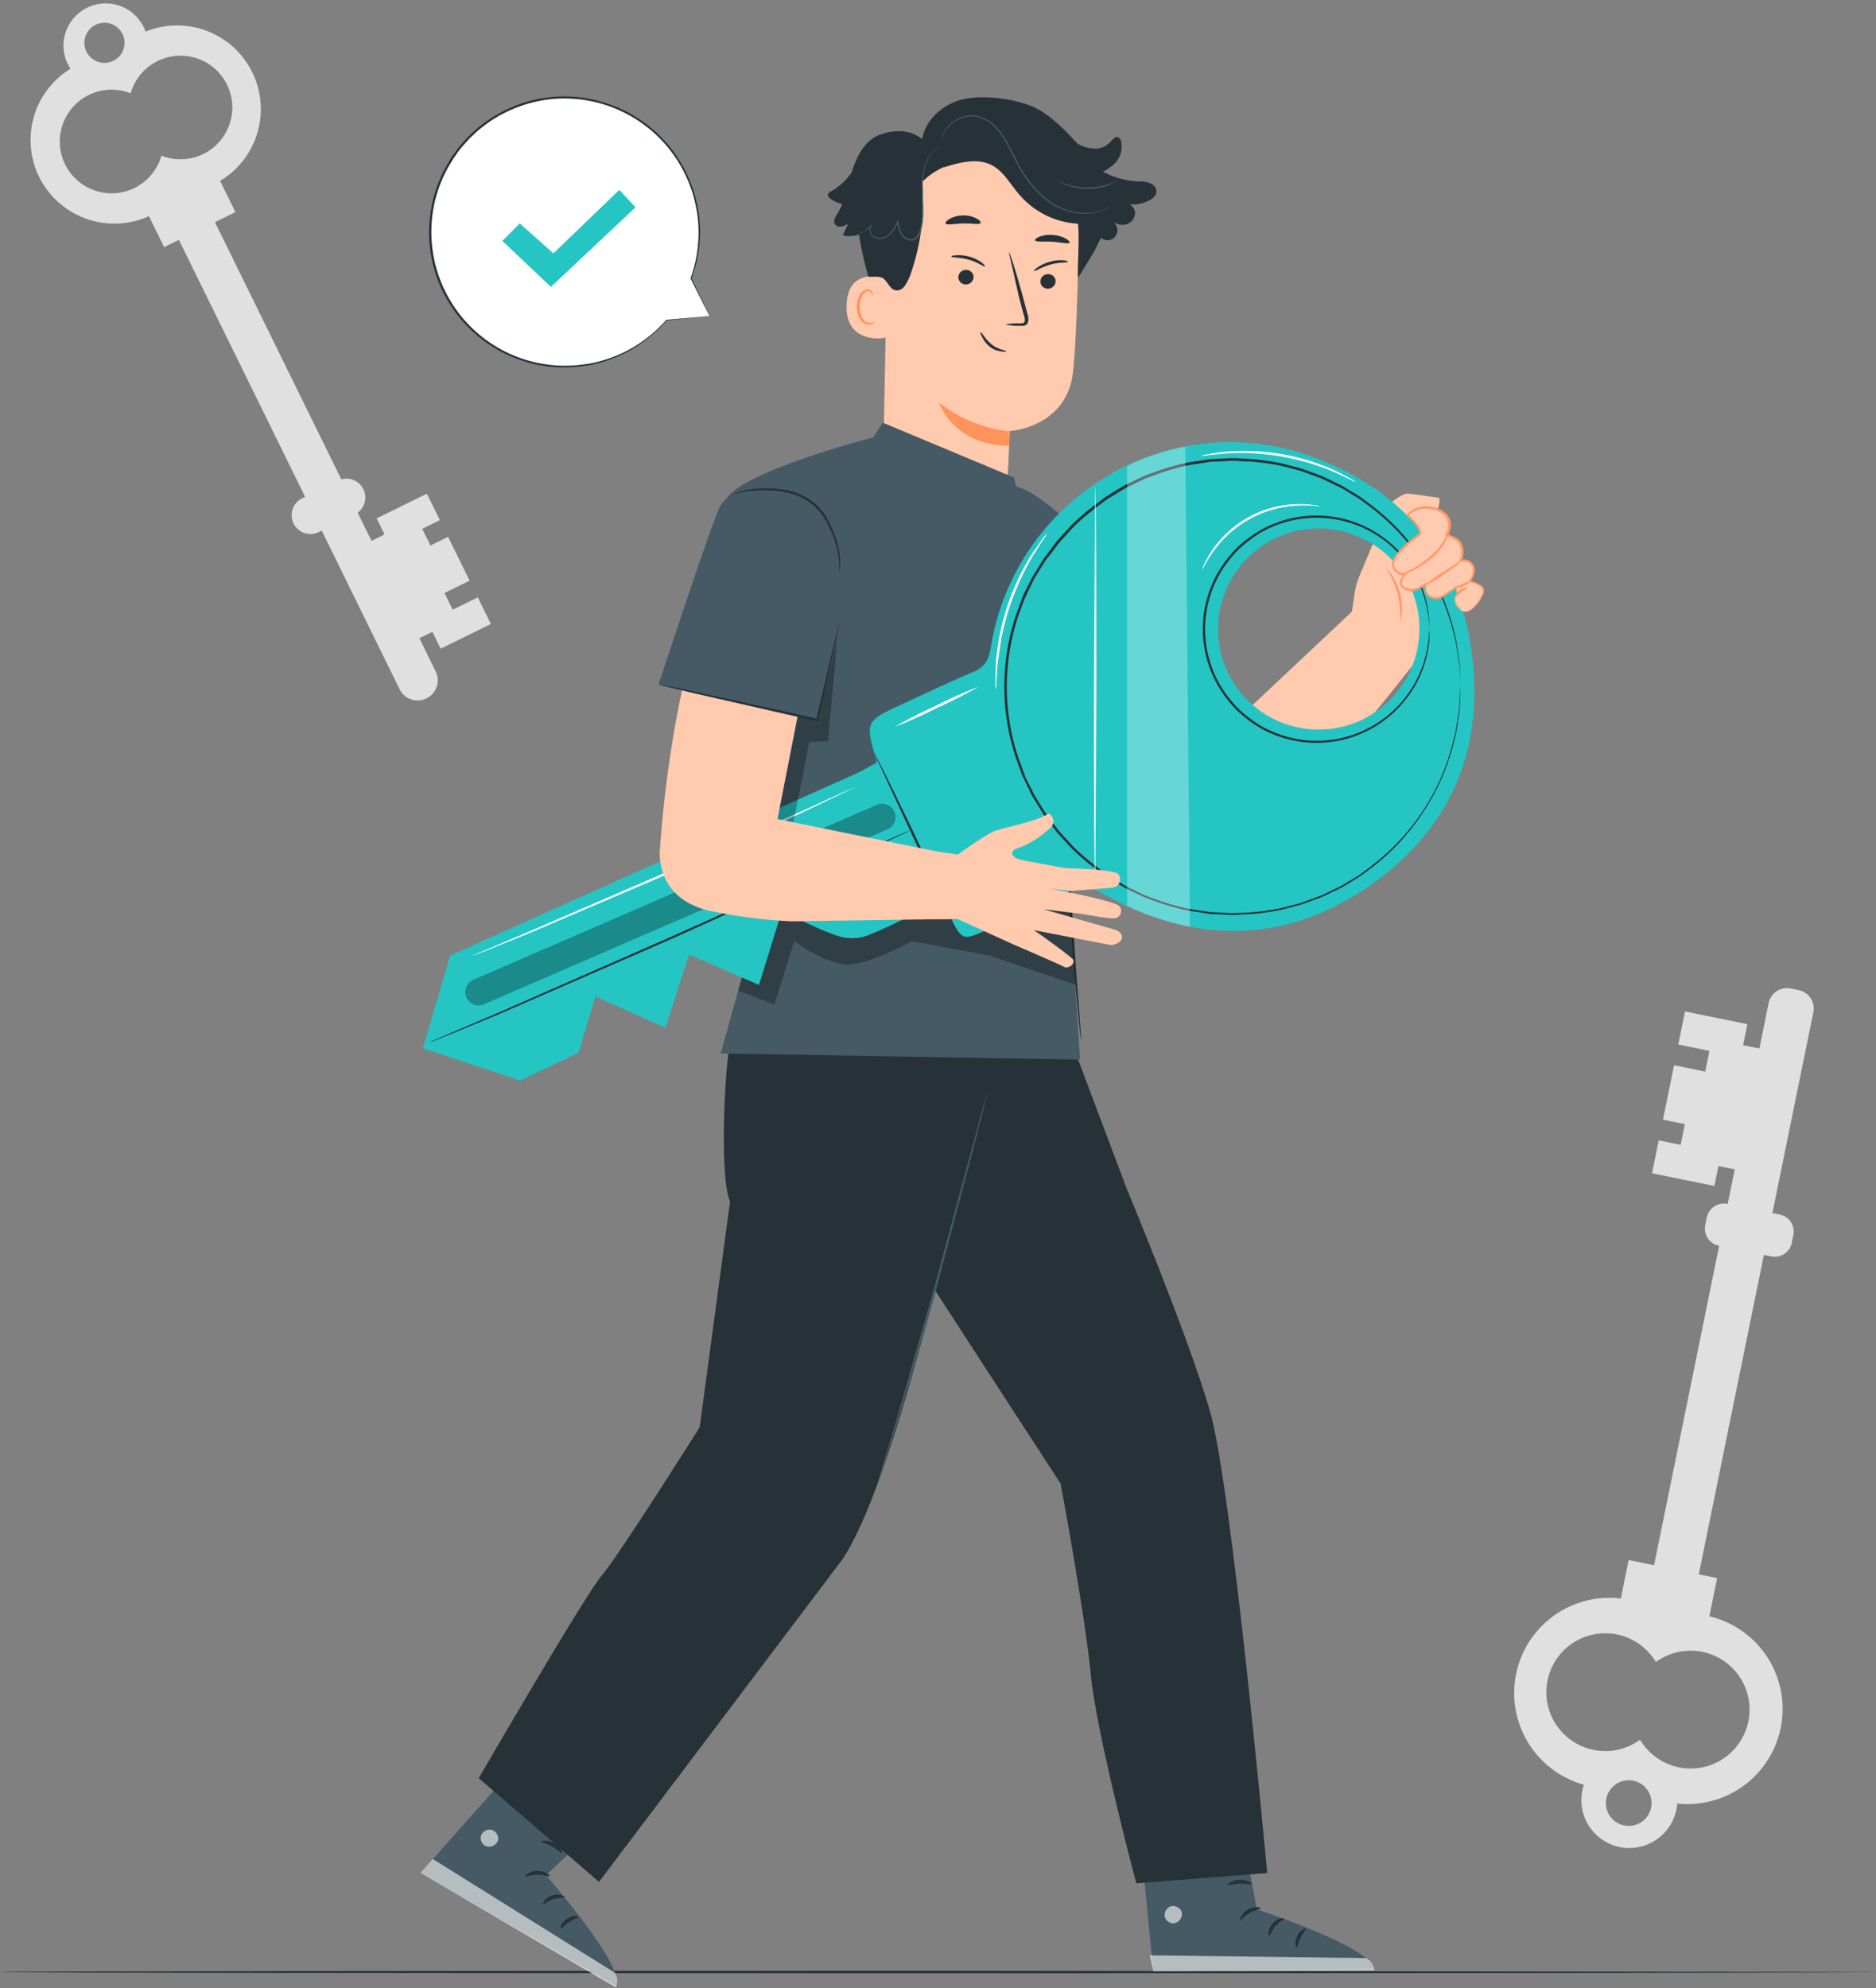 <svg xmlns="http://www.w3.org/2000/svg" width="402" height="426" fill="none" xmlns:v="https://vecta.io/nano"><rect width="100%" height="100%" fill="#808080" stroke="none"/><style><![CDATA[.B{fill:#263238}.C{fill:#fff}.D{fill:#455a64}.E{fill:#ffcaae}]]></style><g fill="#e0e0e0"><path d="M43.62 42.64l49.75 101.25c.248.509.394 1.062.428 1.628s-.044 1.132-.23 1.668-.476 1.028-.853 1.451-.834.767-1.345 1.013-1.061.391-1.626.424-1.13-.046-1.664-.231-1.026-.475-1.448-.852a4.3 4.3 0 0 1-1.012-1.341L35.9 46.44a4.3 4.3 0 0 1-.197-3.296A4.3 4.3 0 0 1 37.9 40.68a4.31 4.31 0 0 1 5.72 1.96z"/><path d="M78.784 116.293l10.25 20.858 5.215-2.563-10.25-20.857-5.214 2.562zm-.924-11.463a4 4 0 0 1 .207 3.08c-.171.501-.44.964-.792 1.36a3.99 3.99 0 0 1-1.255.95L68.31 114c-.474.237-.99.377-1.519.413a4 4 0 0 1-1.561-.206 3.99 3.99 0 0 1-1.36-.792 4 4 0 0 1-1.363-2.774 4 4 0 0 1 .206-1.561 3.99 3.99 0 0 1 2.047-2.31l7.71-3.79a4.01 4.01 0 0 1 1.521-.411 4 4 0 0 1 1.561.208 3.99 3.99 0 0 1 1.36.795 4.01 4.01 0 0 1 .948 1.258z"/><path d="M94.43 138.99l10.76-5.29-2.8-5.7-5.39 2.64-1.75-3.58 5.38-2.64-4.61-9.39-3.78 1.86-1.76-3.58 3.78-1.86-2.79-5.67-10.76 5.29 13.72 27.92zM30.84 44.136l4.331 8.813 15.275-7.506-4.331-8.813-15.275 7.507z"/><path d="M14.54 13.72a8.9 8.9 0 0 0 .57 1 17.93 17.93 0 0 0-6.72 23.19 18 18 0 0 0 24 8.19l13.47-6.63a17.93 17.93 0 0 0 8.19-24A17.93 17.93 0 0 0 31.2 6.78c-.13-.35-.27-.7-.43-1a9.05 9.05 0 0 0-5.205-4.567c-2.272-.772-4.757-.609-6.91.452S14.86 4.598 14.088 6.87s-.609 4.758.452 6.91v-.06zm19.24-.65a11.1 11.1 0 0 1 15.99 9.517A11.1 11.1 0 0 1 34.59 33.35a11.1 11.1 0 0 1-20.632 1.883A11.1 11.1 0 0 1 28 20a11.07 11.07 0 0 1 5.78-6.93zm-7.52-5.76a4.3 4.3 0 0 1-5.285 5.927A4.3 4.3 0 0 1 20.5 5.31a4.32 4.32 0 0 1 5.76 2zm336.339 337.022l25.978-127.46a4 4 0 0 0-3.12-4.718l-1.744-.355a4 4 0 0 0-4.719 3.12l-25.978 127.46a4 4 0 0 0 3.121 4.718l1.744.355a4 4 0 0 0 4.718-3.12z"/><path d="M372.753 250.763l5.278-25.898-6.477-1.32-5.278 25.897 6.477 1.321zm11.204 15.516l.332-1.626a3.75 3.75 0 0 0-2.925-4.424l-11.2-2.285a3.75 3.75 0 0 0-4.423 2.925l-.332 1.626a3.75 3.75 0 0 0 2.925 4.424l11.199 2.285a3.75 3.75 0 0 0 4.424-2.925z"/><path d="M374.44 219.45l-13.36-2.73-1.45 7.08 6.68 1.37-.9 4.44-6.68-1.36-2.38 11.65 4.69.96-.91 4.44-4.69-.95-1.43 7.04 13.36 2.72 7.07-34.66zm-8.713 129.621l2.231-10.945-18.96-3.865-2.231 10.945 18.96 3.865z"/><path d="M359.22 387.74c.089-.429.149-.863.18-1.3a20.41 20.41 0 0 0 14.223-3.811c4.101-2.996 6.938-7.413 7.957-12.389a20.4 20.4 0 0 0-2.973-15.324c-2.984-4.512-7.637-7.654-12.937-8.736l-16.74-3.41c-2.624-.535-5.327-.547-7.956-.037s-5.131 1.534-7.364 3.011-4.154 3.38-5.652 5.6-2.544 4.712-3.078 7.336a20.38 20.38 0 0 0 2.585 14.722c2.695 4.402 6.961 7.618 11.935 8.998a12.46 12.46 0 0 0-.33 1.23 10.28 10.28 0 0 0-.02 4.012c.257 1.326.773 2.588 1.518 3.714s1.704 2.095 2.823 2.851 2.376 1.283 3.699 1.553c2.672.545 5.451.006 7.726-1.498a10.28 10.28 0 0 0 4.404-6.522zm-17.76-12.8a12.61 12.61 0 0 1-9.219-7.733 12.62 12.62 0 0 1-.79-6.156c.254-2.086 1.025-4.076 2.242-5.788a12.61 12.61 0 0 1 10.804-5.298 12.62 12.62 0 0 1 10.333 6.165 12.62 12.62 0 0 1 7.064-2.433 12.61 12.61 0 0 1 7.202 1.988 12.62 12.62 0 0 1 4.816 5.712c.992 2.347 1.25 4.938.741 7.434a12.62 12.62 0 0 1-10.26 9.923 12.62 12.62 0 0 1-12.953-5.994c-1.419 1.039-3.041 1.77-4.759 2.146a12.62 12.62 0 0 1-5.221.034zm2.76 10.42c.194-.948.664-1.817 1.352-2.497a4.89 4.89 0 0 1 2.511-1.325c.949-.183 1.932-.081 2.824.294s1.652 1.006 2.185 1.813a4.89 4.89 0 0 1 .809 2.721c-.006.967-.298 1.911-.839 2.713s-1.309 1.423-2.205 1.789a4.89 4.89 0 0 1-5.927-1.834 4.89 4.89 0 0 1-.71-3.674z"/></g><path d="M401.92 422.53c0 .15-90 .26-200.91.26S.08 422.68.08 422.53s89.94-.26 200.93-.26l200.91.26z" class="B"/><path d="M152 67.7l-4-8.06a28.89 28.89 0 0 0-14.764-36.071 28.89 28.89 0 0 0-37.254 11.461 28.89 28.89 0 0 0 8.064 38.133 28.89 28.89 0 0 0 38.704-4.602l9.25-.86z" class="C"/><path d="M152 67.7l-.58.07-1.74.19-6.89.72a.12.12 0 0 1-.07-.027c-.02-.016-.034-.038-.04-.063v-.06l.17.11c-3.125 3.655-7.112 6.473-11.6 8.2-1.381.533-2.802.954-4.25 1.26-1.576.318-3.174.516-4.78.59a28.67 28.67 0 0 1-10.39-1.43 29.18 29.18 0 0 1-17.42-15.79 29.1 29.1 0 0 1 1.46-26.33l.92-1.53 1.06-1.44.53-.72.58-.66 1.18-1.32c.4-.42.85-.8 1.28-1.2.41-.412.848-.796 1.31-1.15a26.37 26.37 0 0 1 2.83-2 28.72 28.72 0 0 1 25.05-2.77 29 29 0 0 1 16.29 14.36 31.02 31.02 0 0 1 1.81 4.47 37.64 37.64 0 0 1 1 4.4c.68 4.75.157 9.594-1.52 14.09v-.07l2.9 6.05.73 1.54.24.51s-.11-.19-.28-.53l-.79-1.55-3-5.94c-.005-.011-.007-.023-.007-.035s.002-.024.007-.035a28.87 28.87 0 0 0 1.39-14c-.245-1.465-.579-2.915-1-4.34a30.38 30.38 0 0 0-1.81-4.41 28.76 28.76 0 0 0-28.37-15.63c-4.405.461-8.646 1.921-12.4 4.27-.971.604-1.899 1.272-2.78 2-.456.35-.89.727-1.3 1.13s-.85.77-1.25 1.19l-1.16 1.3-.58.65-.52.7-1 1.42-.91 1.51a28.1 28.1 0 0 0-3.84 13.09A28.66 28.66 0 0 0 112 76.89a28.81 28.81 0 0 0 10.25 1.45c1.585-.075 3.162-.262 4.72-.56 1.454-.301 2.881-.716 4.27-1.24 4.449-1.676 8.416-4.424 11.55-8 .02-.019.047-.03.075-.03s.055.011.075.03c.012.019.019.042.019.065s-.007.046-.019.065l-.1-.14 6.83-.59 1.78-.15.55-.09z" class="B"/><path d="M107.65 51.62l3.73-3.74 7.2 6.4 14.14-13.6 3.46 3.74-18.13 17.06-10.4-9.86z" fill="#25c5c4"/><path d="M134.36 385.33L117 401.81s17.16 19.59 15 23.64l-41.9-24.14 25.9-29.1 18.36 13.12z" class="D"/><g opacity=".6" class="C"><path d="M105.44 392.09c-.468-.121-.964-.067-1.396.15a2 2 0 0 0-.954 1.03 1.91 1.91 0 0 0 1.15 2.35c.499.131 1.028.074 1.487-.161a2.1 2.1 0 0 0 1.003-1.109 2 2 0 0 0-.282-1.44c-.272-.427-.697-.734-1.188-.86"/></g><g opacity=".6" class="C"><path d="M90.1 401.31l2.63-3 39 24.37c.299.468.476 1.003.514 1.557a3.33 3.33 0 0 1-.294 1.613L90.1 401.31z"/></g><g class="B"><path d="M117.77 402c-.13.19-1.19-.34-2.57-.32s-2.44.54-2.57.34.88-1.16 2.56-1.16 2.74 1 2.58 1.14zm3.17 4.49c-.07.22-1.15 0-2.36.43s-2 1.19-2.16 1.06.39-1.34 1.9-1.84 2.74.15 2.62.35zm-.79 6.66c-.2-.07.15-1.24 1.34-2s2.41-.62 2.39-.4-1 .45-1.94 1.09-1.57 1.41-1.79 1.31zm.29-16.15c-.2.13-.94-.72-2.12-1.35s-2.28-.83-2.28-1.07 1.3-.42 2.67.35 1.92 1.95 1.73 2.07zm2.74-4.23c-.05.08-.91-.29-2-1.3a10.58 10.58 0 0 1-1.73-2c-.292-.434-.552-.889-.78-1.36a3.14 3.14 0 0 1-.32-.87 1.01 1.01 0 0 1 .091-.663c.106-.204.279-.365.489-.457a1.3 1.3 0 0 1 .592-.087 1.29 1.29 0 0 1 .568.187 2.98 2.98 0 0 1 .7.58 8.54 8.54 0 0 1 2.11 3.67 3.99 3.99 0 0 1 .16 2.42c-.13 0-.2-.91-.71-2.24a10.28 10.28 0 0 0-1.18-2.18 9.56 9.56 0 0 0-.95-1.1c-.36-.39-.73-.62-1-.5s-.11.08-.1.26a2.39 2.39 0 0 0 .23.64 14.51 14.51 0 0 0 .7 1.3 13.47 13.47 0 0 0 1.5 2c.97 1.05 1.7 1.59 1.63 1.7z"/><path d="M122.74 392.89c-.017-.828.228-1.64.7-2.32.442-.778 1.014-1.474 1.69-2.06a7.46 7.46 0 0 1 1.31-.92 1.99 1.99 0 0 1 .948-.36 2 2 0 0 1 1.002.15c.18.116.323.282.411.477a1.11 1.11 0 0 1 .089.623c-.045.307-.132.607-.26.89a5.57 5.57 0 0 1-3.07 2.94c-1.47.56-2.45.28-2.42.2a19.16 19.16 0 0 0 2.18-.73c.723-.362 1.358-.877 1.86-1.51a4.99 4.99 0 0 0 .7-1.21c.21-.47.27-.93.08-1a1.36 1.36 0 0 0-.596-.012 1.37 1.37 0 0 0-.544.242c-.425.223-.827.488-1.2.79a8.37 8.37 0 0 0-1.68 1.79c-.81 1.18-1.07 2.06-1.2 2.02z"/></g><path d="M265.18 386.75l4.14 22.36s24.76 8.09 24.92 12.71l-47.11.56-3.48-35.63h21.53z" class="D"/><g opacity=".6" class="C"><path d="M251 408.42a2 2 0 0 0-1.42 2.21c.11.473.398.885.804 1.151a1.89 1.89 0 0 0 1.376.279 2.08 2.08 0 0 0 1.49-2.35c-.173-.476-.52-.868-.971-1.099a2 2 0 0 0-1.459-.141"/></g><g opacity=".6" class="C"><path d="M247.13 422.38l-.74-3.42 46.29.59c.496.252.92.624 1.236 1.081s.513.986.574 1.539l-47.36.21z"/></g><g class="B"><path d="M270.11 408.88c0 .24-1.19.31-2.37 1s-1.82 1.7-2 1.61.17-1.46 1.62-2.31 2.81-.51 2.75-.3zm5.01 2.23c.05.23-1 .6-1.81 1.58s-1.08 2-1.32 2-.35-1.36.7-2.55 2.43-1.26 2.43-1.03zm2.72 6.13c-.21.05-.51-1.14.13-2.41s1.75-1.77 1.85-1.57-.61.88-1.12 1.93-.62 2.03-.86 2.05zm-9.69-13.57c-.1.21-1.17-.14-2.51-.08s-2.38.45-2.5.24.9-1 2.48-1.06 2.65.72 2.53.9zM156.44 224.22c-.78.53-2.56 27.36 0 33.24l-6.51 48.35s-17.48 27.75-21 31.79-26.34 43.4-26.34 43.4l25.77 22.22 52-68.89C191.63 318.08 205 257 205 257l1.74-30.32-50.3-2.46z"/><path d="M191.63 262.9c.78 1.43 35.65 55 35.65 55s5.29 28.39 6.46 40.91 9.75 44.72 9.75 44.72l28.05-2.2s-7.58-82.9-12.28-99.05-17.74-47.38-17.74-47.38l-11-29.21-31.71.59-7.18 36.62z"/></g><path d="M211.48 234.48a5.74 5.74 0 0 1-.18.87l-.6 2.46-2.3 9-7.84 29.68c-3.16 11.56-6.25 22-8.6 29.49l-2.85 8.86-.81 2.4c-.081.283-.188.557-.32.82.05-.289.123-.573.22-.85l.72-2.43 2.69-8.91 8.45-29.51 8-29.65 2.46-9 .69-2.44a6.45 6.45 0 0 1 .27-.79z" class="D"/><path d="M297.64 108s2.95-2.33 3.9-2.26 6.89.93 6.89.93.37 2.5-1.33 3.32c-1.347.541-2.779.842-4.23.89l-1.41 1-3.82-3.88zm-77.4 8.21l46.46 36.47 23-21.64.63-4.21c.188-1.197.524-2.366 1-3.48l5.93-14.11 13.89 22.52S277 176.35 271 177.91c-7.89 2.06-47.16-24.53-47.16-24.53l-3.6-37.17z" class="E"/><path d="M297 121.67a12.53 12.53 0 0 1 3.09 11.5c.043-2.016-.155-4.031-.59-6a25.43 25.43 0 0 0-2.5-5.5z" fill="#ff9a6c"/><path d="M190.18 50.67l-.91 47.6c-.32 8.13-.75 20.16 12.12 20.08 11.16-.92 14.4-11.37 14.69-19l.3-7s12.21-.67 13.56-12.67c.65-5.81 1-17.87 1.23-28.78.083-5.639-1.954-11.104-5.707-15.313A22.51 22.51 0 0 0 210.9 28.17l-1.16-.11c-12.58-.52-19.39 10.02-19.56 22.61z" class="E"/><path d="M216.41 92.43a29.17 29.17 0 0 1-15.19-6.19s2.94 9.16 15 9.28l.19-3.09z" fill="#ff935c"/><path d="M211 57.09c-.27.06-1.43-.89-3.37-1.44s-3.54-.44-3.71-.64.23-.25.93-.31a8.51 8.51 0 0 1 3 .34 7.75 7.75 0 0 1 2.63 1.31c.52.42.64.71.52.74zm-2.38 2.37c-.041.423-.244.813-.566 1.089a1.64 1.64 0 0 1-1.164.391c-.208-.004-.414-.049-.604-.134a1.56 1.56 0 0 1-.505-.358 1.57 1.57 0 0 1-.326-.526c-.073-.195-.104-.403-.095-.612.041-.423.244-.813.566-1.089a1.64 1.64 0 0 1 1.164-.391c.208.004.414.049.604.134a1.56 1.56 0 0 1 .505.358 1.57 1.57 0 0 1 .326.526c.073.195.104.403.095.612zm6.84 10.07a12 12 0 0 1 3.05-.24c.48 0 .94-.05 1.05-.37.087-.484.024-.983-.18-1.43l-1-3.73-2.2-9.71c.21-.06 1.55 4.21 3 9.51l1 3.75a2.79 2.79 0 0 1 .06 1.88c-.087.159-.209.296-.356.402a1.21 1.21 0 0 1-.494.208 3.23 3.23 0 0 1-.81 0 12.06 12.06 0 0 1-3.12-.27zm-5.33-21.76c-.21.44-1.81.06-3.75.11s-3.53.43-3.75 0c-.09-.21.22-.61.89-1a6.14 6.14 0 0 1 2.85-.72 6 6 0 0 1 2.86.64c.67.36.99.76.9.97zM229.18 52c-.23.35-1.79-.09-3.69-.2s-3.5.09-3.69-.3c-.08-.18.24-.5.91-.77a6.64 6.64 0 0 1 2.84-.39 7.05 7.05 0 0 1 2.78.76c.67.38.94.74.85.9z" class="B"/><path d="M190.27 59.84c-.21-.11-8.5-3.21-8.86 5.45s8.41 7.24 8.44 7 .42-12.45.42-12.45z" class="E"/><path d="M187.34 68.89s-.16.1-.42.21a1.52 1.52 0 0 1-1.13 0c-.9-.37-1.61-1.86-1.59-3.42.009-.742.183-1.473.51-2.14.092-.268.249-.51.456-.704s.46-.333.734-.406a.76.76 0 0 1 .87.45c.11.24 0 .41.09.43s.19-.14.14-.5a.94.94 0 0 0-.32-.55 1.14 1.14 0 0 0-.83-.26 2.13 2.13 0 0 0-1.63 1.28 5.13 5.13 0 0 0-.62 2.39c0 1.75.81 3.42 2 3.84a1.6 1.6 0 0 0 1.39-.18c.32-.23.38-.42.35-.44z" fill="#ff935c"/><path d="M215.62 75.28c0-.23-1.66-.3-3.13-1.49a9 9 0 0 1-1.64-1.8c-.39-.52-.66-.84-.74-.79s.05.43.34 1a6.06 6.06 0 0 0 1.63 2.08 4.9 4.9 0 0 0 2.44 1c.67.16 1.09.07 1.1 0zm13.18-19.15c-.2.19-1.68 0-3.63.54s-3.26 1.44-3.5 1.37.07-.32.64-.73c.843-.576 1.781-.999 2.77-1.25a7.72 7.72 0 0 1 2.92-.27c.65.08.9.21.8.34zm-2.6 4.24c-.041.423-.244.813-.566 1.089a1.64 1.64 0 0 1-1.164.391 1.56 1.56 0 0 1-1.109-.492 1.57 1.57 0 0 1-.421-1.137c.041-.423.244-.813.566-1.089a1.64 1.64 0 0 1 1.164-.391 1.56 1.56 0 0 1 1.109.492 1.57 1.57 0 0 1 .326.526c.073.195.104.403.095.612zm21.56-19.75c-.137-.489-.455-.907-.89-1.17a6.06 6.06 0 0 0-3.06-.58c-2.619-.124-5.176-.838-7.48-2.09.827-.374 1.59-.877 2.26-1.49a5.18 5.18 0 0 0 1.62-5.1 1.15 1.15 0 0 0-.216-.473c-.108-.139-.246-.251-.404-.327-.53-.18-1 .33-1.4.74a4.44 4.44 0 0 1-4.19 1.66 7.37 7.37 0 0 1-3.1-1l-.1-.12-1.22-1.3c-3-3.15-5.61-5.35-8.32-6.53-4-1.72-10.67-2.56-14.89-1.57s-8.06 4.28-8.76 8.56c-2.3-2-5.82-2.13-8.71-1.06h-.07c-3.22 1-5.12 4.37-6.14 7.59-.06.17-.11.35-.16.53a12.71 12.71 0 0 1-4.4 4.07c-.31.17-.67.38-.72.74s.24.65.52.86a6.33 6.33 0 0 0 2.55 1.14 14.73 14.73 0 0 1-1.11 2.21c-.38.6-.83 1.32-.53 2 .14.236.347.424.595.54a1.36 1.36 0 0 0 .795.11c.538-.105 1.049-.32 1.5-.63l-1.13 2.52a7.55 7.55 0 0 0 3.47-.14 81.89 81.89 0 0 0 2 9c1.33 0 2.6-.24 3.4.52 1.09 1 1.54 2.93 3.41 2.26 1-.34 1.87-2.29 2.21-3.25a46.86 46.86 0 0 0 2.5-19.84 15.01 15.01 0 0 1 4.75-3.24l-.15.12c3.4-1.07 7.23-2.12 10.38-.46 2.44 1.29 3.83 3.9 5.62 6 1.567 1.914 3.516 3.481 5.721 4.602A17.82 17.82 0 0 0 231 47.93c.38 3.65-.14 8.24 0 11.64l3.28-5.38a12.41 12.41 0 0 0 .62-1.19l.06-.12c.32-.64.62-1.28 1-1.91a2.12 2.12 0 0 0 1.382.505c.506-.002.995-.185 1.377-.516s.635-.788.71-1.288a2.12 2.12 0 0 0-.299-1.44 4.77 4.77 0 0 0-1-1.06 3.35 3.35 0 0 0 3.17.91 2.63 2.63 0 0 0 1.395-.95 2.64 2.64 0 0 0 .535-1.6 2.26 2.26 0 0 0-.389-1.046 2.27 2.27 0 0 0-.841-.734 7.43 7.43 0 0 0 4.31-.83c.85-.46 1.69-1.23 1.45-2.3z" class="B"/><g class="D"><path d="M201.31 31.3a9.86 9.86 0 0 0-1.24 1.07c-.981 1.126-1.653 2.487-1.95 3.95-.236 1-.366 2.023-.39 3.05l.07 3.55a32.55 32.55 0 0 1 0 4c-.057.697-.167 1.389-.33 2.07a4.32 4.32 0 0 1-.9 2c-.216.23-.488.4-.79.492a1.82 1.82 0 0 1-.93.038 2.72 2.72 0 0 1-1.5-.91c-.632-.914-1.005-1.981-1.08-3.09h.25A9.99 9.99 0 0 1 191 50a3.6 3.6 0 0 1-2.38 1.21 2.24 2.24 0 0 1-1.23-.25 1.92 1.92 0 0 1-.82-.85 2.06 2.06 0 0 1-.23-1.07 1.51 1.51 0 0 1 .41-.93l.13.12a7.93 7.93 0 0 1-2.64 1.87 7.96 7.96 0 0 1-.81.29 1.1 1.1 0 0 1-.29.06l.27-.11.79-.33a7.78 7.78 0 0 0 2.55-1.9l.12.12c-.203.249-.324.555-.345.876s.057.64.225.914a1.73 1.73 0 0 0 .74.75 2.21 2.21 0 0 0 1.12.22 3.35 3.35 0 0 0 2.2-1.16 9.9 9.9 0 0 0 1.48-2.43l.18-.38.07.42c.068 1.054.413 2.072 1 2.95a2.39 2.39 0 0 0 1.35.81 1.52 1.52 0 0 0 1.45-.44c.432-.543.721-1.186.84-1.87a14.53 14.53 0 0 0 .32-2c.08-1.305.08-2.614 0-3.92V39.4a15.2 15.2 0 0 1 .43-3.09c.318-1.495 1.033-2.877 2.07-4a5.01 5.01 0 0 1 1.31-1.01zM238.23 44l-.1.08-.3.21-.52.31c-.238.139-.486.263-.74.37a10.74 10.74 0 0 1-5.18.79 13.71 13.71 0 0 1-7.19-2.88 23.64 23.64 0 0 1-6.05-7.36l-2.26-4.4a16.02 16.02 0 0 0-2.59-3.73 8.3 8.3 0 0 0-3.42-2.2 5.81 5.81 0 0 0-1.82-.26 6.47 6.47 0 0 0-1.68.28 7 7 0 0 0-4 3.17 9.75 9.75 0 0 0-.67 1.78.6.6 0 0 1 0-.12l.06-.37a6.14 6.14 0 0 1 .5-1.35 6.87 6.87 0 0 1 1.39-1.79 7.11 7.11 0 0 1 2.6-1.51 6.48 6.48 0 0 1 1.74-.31 6 6 0 0 1 2 .29 8.35 8.35 0 0 1 3.53 2.24 15.78 15.78 0 0 1 2.6 3.76l2.26 4.39a23.67 23.67 0 0 0 6 7.29 13.57 13.57 0 0 0 7.06 2.89 10.92 10.92 0 0 0 5.11-.69c1.1-.48 1.65-.88 1.67-.88zm1.24-5.25a2.26 2.26 0 0 1-.47.25 9.14 9.14 0 0 1-1.3.61c-.648.26-1.317.464-2 .61a12.84 12.84 0 0 1-5.19 0c-.699-.138-1.385-.335-2.05-.59a10.17 10.17 0 0 1-1.31-.6 2.62 2.62 0 0 1-.44-.28s.68.31 1.81.69a13.51 13.51 0 0 0 2 .52 14.53 14.53 0 0 0 2.55.22 15.35 15.35 0 0 0 2.55-.24 15.8 15.8 0 0 0 2-.54c1.17-.33 1.82-.7 1.85-.65zM206.4 99.61l12.37 5c3 .87 8.82 5.8 12.29 9.13l14.4 19.2-22 26.81-17.06-60.14z"/><path d="M189.14 90.55l-2 3.14s-29.08 7.58-31.5 13.41c-3.38 8.18 1.06 33.59 1.06 33.59l6.14 54.74-8.4 30.29 77 1.32-5.76-87.82c-1.09-8.4-8.42-36.91-8.42-36.91l-28.12-11.76z"/></g><path d="M224.41 123.72v.26c0 .17.06.44.1.75l.3 2.88 1 10.61 2.49 35.06 2.33 35.07.8 10.62.21 2.89v.76a1.49 1.49 0 0 1 0 .25.69.69 0 0 1-.05-.25c0-.2-.06-.44-.1-.75l-.3-2.88-1-10.61-2.48-35.07-2.34-35.06-.8-10.62-.21-2.89v-.76c.006-.088.023-.176.05-.26z" class="B"/><path opacity=".3" d="M158.16 212.28l7.76 2.94 4.31-13.56s7.4 5.67 12.58 4.93 12.57-4.93 12.57-4.93l16.77 3.12 18.36 6.22-1.35-22.69-48.57-2.46-14.67 1.72-7.76 24.71z" fill="#000"/><path d="M111.46 231.53l12.52-6 3.61-12 15 6.67 5.05-15.68 15 6.51 4.88-15.77c4.33 2 8 3.92 11.84 5.22a10.06 10.06 0 0 0 6.46 0c5.41-2.18 10.59-4.95 16-7.57l1.7 3.26c2.57 5.39 2.75 5.47 8.25 2.94l17.52-8.17c2.46-1.2 4.34-1 6.84.42 19.1 10.73 38.31 11.32 56.77-1.18 17.48-11.85 25.13-28.93 22.55-49.75s-14.38-35.14-33.89-42.42c-30.76-11.47-64.16 8.43-69.28 40.9-.43 2.68-1.41 4.11-3.86 5.13-5 2.09-9.91 4.45-14.84 6.72-8.28 3.8-8.27 3.8-5.64 12.59-1.66.89-3 1.73-4.48 2.39l-87 39-5.83 19.87 20.83 6.92zm191.21-89a21.54 21.54 0 0 1-7.704 9.87c-3.488 2.456-7.626 3.82-11.891 3.922a21.56 21.56 0 0 1-12.064-3.351c-3.601-2.287-6.442-5.591-8.164-9.493s-2.247-8.229-1.509-12.43 2.707-8.089 5.656-11.171a21.56 21.56 0 0 1 10.912-6.14 21.55 21.55 0 0 1 12.484.963 21.4 21.4 0 0 1 7.114 4.488c2.052 1.951 3.696 4.29 4.838 6.88s1.759 5.383 1.815 8.213-.449 5.645-1.487 8.279v-.03z" fill="#25c5c4"/><path opacity=".3" d="M190.17 177.7l-86.47 37.49a2.86 2.86 0 0 1-3.76-1.49 2.86 2.86 0 0 1 1.49-3.76l86.46-37.48a2.84 2.84 0 0 1 1.09-.239c.375-.007.748.06 1.098.197s.668.343.938.604.485.573.634.918a2.84 2.84 0 0 1 .239 1.09c.007.375-.06.748-.197 1.098s-.343.668-.604.938-.573.485-.918.634z" fill="#000"/><path d="M194.91 178s-.08.06-.25.15l-.77.37-3 1.39-11 5-36.26 16.39-36.48 15.9L96 221.81l-3 1.2-.8.31-.27.08s.08-.05.25-.13l.78-.35 3-1.3 11.09-4.75 36.41-16 36.32-16.26 11-4.88 3-1.29.79-.33.34-.11zm9.51 19c-.13.06-4.07-7.88-8.81-17.74l-8.34-18c.12-.1 4.08 7.87 8.81 17.74l8.34 18zM313 147.18s0-.27-.06-.79-.08-1.31-.15-2.31c0-.513-.03-1.083-.09-1.71l-.31-2-.37-2.37c-.165-.898-.379-1.786-.64-2.66-1.129-4.559-2.947-8.919-5.39-12.93-3.186-5.344-7.376-10.02-12.34-13.77l-2.09-1.56c-.74-.49-1.52-.93-2.28-1.4s-1.53-1-2.37-1.37l-2.52-1.21-1.28-.61-1.34-.49-2.77-1c-.93-.31-1.9-.51-2.86-.77a23.88 23.88 0 0 0-2.93-.66c-2.024-.38-4.072-.617-6.13-.71-1.05 0-2.1-.14-3.16-.13l-3.21.17c-.54 0-1.08 0-1.62.1l-1.62.25c-1.08.18-2.17.31-3.26.53a50.94 50.94 0 0 0-6.46 1.9l-1.61.59c-.27.1-.54.19-.8.3l-.78.37-3.13 1.52c-1 .55-2 1.2-3 1.8-.5.31-1 .59-1.5.94l-1.42 1.07a53.82 53.82 0 0 0-5.5 4.67l-2.46 2.72-.62.68-.56.73-1.11 1.49-1.14 1.44-1 1.59-1 1.61-.49.8c-.15.28-.28.57-.42.85l-1.64 3.42-1.32 3.59a48.01 48.01 0 0 0 0 30.57l1.31 3.59c.43 1.19 1.1 2.28 1.65 3.42l.41.85.49.8 1 1.61 1 1.59 1.12 1.49 1.11 1.49.55.73.62.69 2.47 2.71a53.6 53.6 0 0 0 5.49 4.67l1.43 1.07c.47.36 1 .63 1.5 1 1 .6 2 1.24 3 1.8l3.13 1.51.78.37.8.31 1.61.59a51.14 51.14 0 0 0 6.46 1.89c1.09.23 2.19.35 3.26.53l1.62.25c.54.07 1.08.07 1.62.1l3.21.17c1.06 0 2.11-.09 3.16-.12 2.057-.098 4.105-.335 6.13-.71a25.99 25.99 0 0 0 2.93-.67c1-.26 1.93-.46 2.86-.76l2.73-1 1.35-.49 1.28-.61 2.51-1.21c.84-.38 1.59-.92 2.37-1.36a43.38 43.38 0 0 0 2.28-1.4l2.1-1.57c4.985-3.744 9.199-8.416 12.41-13.76 2.429-4.037 4.226-8.421 5.33-13a25.94 25.94 0 0 0 .64-2.65l.37-2.38c.12-.74.24-1.41.31-2s.06-1.19.09-1.7l.15-2.31.06-.79v.79c0 .53-.05 1.31-.09 2.31 0 .52-.05 1.09-.07 1.71s-.19 1.31-.29 2l-.35 2.38c-.155.9-.358 1.792-.61 2.67-1.107 4.578-2.905 8.962-5.33 13A48.59 48.59 0 0 1 293.83 186l-2.11 1.58c-.74.49-1.52.94-2.29 1.42s-1.54 1-2.38 1.38l-2.54 1.23-1.29.61-1.35.5-2.75 1c-.94.32-1.91.52-2.88.78-.985.289-1.987.516-3 .68a46.29 46.29 0 0 1-6.19.73c-1 0-2.11.15-3.18.13l-3.24-.16c-.55 0-1.09 0-1.64-.1l-1.63-.25c-1.09-.18-2.2-.3-3.29-.53a51.66 51.66 0 0 1-6.53-1.9l-1.63-.6c-.27-.1-.55-.19-.81-.3l-.79-.38-3.16-1.52c-1-.56-2-1.21-3.05-1.82-.51-.32-1-.59-1.52-.95l-1.44-1.08a53.57 53.57 0 0 1-5.56-4.72l-2.49-2.73-.63-.69-.56-.75-1.12-1.5-1.13-1.5-1-1.61-1-1.63-.5-.81-.42-.86-1.66-3.45-1.33-3.63c-3.373-10.024-3.373-20.876 0-30.9l1.33-3.62c.44-1.2 1.11-2.31 1.67-3.46.14-.28.27-.57.42-.85l.49-.82 1-1.62 1-1.61 1.13-1.5 1.12-1.5.57-.75.62-.69 2.49-2.73c1.749-1.693 3.606-3.269 5.56-4.72l1.44-1.08c.48-.36 1-.63 1.52-1 1-.61 2-1.26 3.05-1.82l3.16-1.52.79-.38c.26-.11.54-.2.81-.3l1.63-.59a51.41 51.41 0 0 1 6.52-1.91c1.1-.22 2.21-.35 3.3-.53l1.63-.24c.54-.07 1.09-.07 1.64-.11l3.23-.16c1.07 0 2.14.09 3.19.13a46.64 46.64 0 0 1 6.19.73 26.46 26.46 0 0 1 3 .68c1 .27 1.94.47 2.88.78l2.75 1 1.35.5 1.29.61 2.54 1.23c.84.39 1.59.93 2.38 1.39a46.58 46.58 0 0 1 2.29 1.41l2.11 1.59c4.981 3.793 9.179 8.517 12.36 13.91 2.432 4.036 4.233 8.42 5.34 13 .25.879.453 1.77.61 2.67l.35 2.39c.11.74.23 1.41.29 2s.05 1.2.07 1.71c0 1 .07 1.78.09 2.32a19.45 19.45 0 0 0 .06.97zm-6.71-12.38c-.032-.128-.048-.259-.05-.39l-.08-1.15a6.7 6.7 0 0 0-.06-.84c0-.31-.1-.64-.16-1-.107-.839-.277-1.668-.51-2.48a22.98 22.98 0 0 0-2.68-6.39 24.15 24.15 0 0 0-31.88-8.83c-1.022.557-2.001 1.188-2.93 1.89a26.64 26.64 0 0 0-2.71 2.3 26.1 26.1 0 0 0-2.34 2.77 22.95 22.95 0 0 0-3.42 6.59c-1.64 4.893-1.64 10.187 0 15.08a23.12 23.12 0 0 0 3.41 6.58 27.45 27.45 0 0 0 2.35 2.78 26.64 26.64 0 0 0 2.71 2.3 24.71 24.71 0 0 0 2.93 1.89 23.33 23.33 0 0 0 3.12 1.37 24 24 0 0 0 12.56 1.05c3.342-.626 6.513-1.951 9.305-3.89s5.142-4.448 6.895-7.36a22.99 22.99 0 0 0 2.68-6.39 16.66 16.66 0 0 0 .51-2.48c.06-.37.13-.7.16-1l.06-.84.08-1.15a1.71 1.71 0 0 1 .05-.39c.013.13.013.26 0 .39v1.15.85c0 .31-.08.65-.13 1a16.59 16.59 0 0 1-.47 2.51 22.71 22.71 0 0 1-2.63 6.49 24.39 24.39 0 0 1-6.947 7.523c-2.822 1.988-6.034 3.353-9.423 4.007a24.48 24.48 0 0 1-12.81-1c-1.09-.39-2.153-.855-3.18-1.39a24.58 24.58 0 0 1-3-1.92c-.973-.722-1.899-1.507-2.77-2.35-.863-.885-1.665-1.827-2.4-2.82-1.533-2.049-2.725-4.332-3.53-6.76a24.19 24.19 0 0 1 0-15.41c.798-2.412 1.977-4.68 3.49-6.72a28.41 28.41 0 0 1 2.4-2.83c.871-.84 1.797-1.621 2.77-2.34a24.46 24.46 0 0 1 3-1.92 25.28 25.28 0 0 1 3.18-1.39 24.48 24.48 0 0 1 12.81-1 24.3 24.3 0 0 1 16.35 11.5 22.71 22.71 0 0 1 2.63 6.49c.221.823.378 1.662.47 2.51 0 .37.11.71.13 1s0 .59 0 .85v1.15a1.89 1.89 0 0 1 .06.41z" class="B"/><g class="C"><path opacity=".3" d="M241.52 99.84v94.28a56.99 56.99 0 0 0 13.48 4.47l-1-102.88a48.53 48.53 0 0 0-12.48 4.13z"/><path d="M234.68 190.66c-.15 0-.26-19.36-.26-43.24l.26-43.24c.15 0 .26 19.36.26 43.24l-.26 43.24zm-10.31-76.33a7.47 7.47 0 0 1-.75 1.19l-2.07 3.23a54.17 54.17 0 0 0-2.68 5 60.85 60.85 0 0 0-2.58 6.44c-.707 2.206-1.291 4.449-1.75 6.72l-.8 5.61-.25 3.83a6.84 6.84 0 0 1-.1 1.4 8.02 8.02 0 0 1-.1-1.41l.08-3.85a52.47 52.47 0 0 1 .7-5.67 51.72 51.72 0 0 1 4.36-13.28 53.3 53.3 0 0 1 2.8-5l2.22-3.15a7.74 7.74 0 0 1 .92-1.06zm-14.69 32.82c-2.88 1.662-5.844 3.174-8.88 4.53-2.963 1.515-6.004 2.873-9.11 4.07 2.878-1.669 5.842-3.184 8.88-4.54 2.965-1.509 6.006-2.865 9.11-4.06zm-25.87 21.16s-.06.05-.2.13l-.6.31-2.36 1.17-8.73 4.18-29 13.25-29.36 12.54-9 3.64-2.45.95-.64.24-.22.06s.06-.05.2-.11l.62-.29 2.42-1 8.9-3.79 29.29-12.67 29.1-13.11 8.79-4 2.4-1.08.63-.27.21-.15zm99.08-59.84c0 .1-1.73-.25-4.51-.15a23.52 23.52 0 0 0-10.365 2.792c-3.194 1.718-5.947 4.15-8.045 7.108-1.62 2.26-2.27 3.89-2.36 3.84.094-.397.239-.78.43-1.14.458-1.016 1.003-1.989 1.63-2.91 2.063-3.069 4.846-5.585 8.105-7.33s6.898-2.665 10.595-2.68a20.85 20.85 0 0 1 3.33.24c.405.027.804.104 1.19.23zm7.67-5.18c-.431-.145-.846-.333-1.24-.56l-3.34-1.55c-1.43-.62-3.16-1.25-5.11-1.87-2.132-.636-4.299-1.147-6.49-1.53a54.82 54.82 0 0 0-6.63-.68 51.88 51.88 0 0 0-5.44.1l-3.67.36c-.444.093-.897.137-1.35.13a6.82 6.82 0 0 1 1.32-.33c.86-.18 2.11-.37 3.66-.53a45.84 45.84 0 0 1 5.5-.21 53.73 53.73 0 0 1 6.7.64c2.212.39 4.396.921 6.54 1.59a45.07 45.07 0 0 1 5.12 2l3.29 1.7c.403.209.785.457 1.14.74z"/></g><path opacity=".3" d="M170.02 176.21l3.41-17.26 4.02-.16 2.01-22.46-4.32 17.88-4.39-.98-4.15 22.28 3.42.7z" fill="#000"/><g class="E"><path d="M205.23 183.11s6-4.36 8-5.09 9-2 11.45-3.71a1.81 1.81 0 0 1 .715.586 1.8 1.8 0 0 1 .332.863c.035.311-.013.626-.137.914a1.81 1.81 0 0 1-.57.727 20.33 20.33 0 0 1-7 4.38c-1.76.52-1.2 1.79.06 2.23s10.25 2 10.25 2 10.45.23 11.31 1.29c.167.22.283.474.338.745a1.82 1.82 0 0 1-.021.817 1.83 1.83 0 0 1-.374.727c-.178.211-.401.379-.653.491-.62.22-9.59.82-9.59.82l-4.61-.55s14.33 2.65 15.15 3.85a1.58 1.58 0 0 1 .322.66c.054.243.051.494-.011.735s-.178.463-.342.65a1.58 1.58 0 0 1-.599.425c-.73.44-7.05-.79-7.05-.79l-8.61-1.07 15.67 4.49s1.42.61 1.12 1.79-2.24 1.43-2.24 1.43l-16.57-3.22s8.13 5.7 8.43 6.4c.38 1-1.29 1.9-1.93 1.49s-11-4.87-11-4.87l-11.89-5.41-7.87.09 3.42-14.58 4.5.69z"/><path d="M169.61 197.41l33.79-.5-.65-14.07-36.15-7.33 5.21-26.57-24.65-5.69a249.91 249.91 0 0 0-5.71 38.24s-1.69 10.65 10.37 13.61a109.52 109.52 0 0 0 17.79 2.31z"/></g><path d="M141.14 146.61l34 7.6s5.94-22.14 6.14-28.28-8.21-25.57-20.07-21.64c0 0-3.58-.72-6.85 4.07-1.31 1.93-13.22 38.25-13.22 38.25z" class="D"/><path d="M179.8 122.74c.095-1.656-.03-3.317-.37-4.94a21.96 21.96 0 0 0-1.84-5 12.65 12.65 0 0 0-4-5.09 14.08 14.08 0 0 0-6-2.37 27.64 27.64 0 0 0-5.37-.25c-1.211.04-2.416.19-3.6.45l-1.3.33c-.02-.04.1-.08.31-.17a6.6 6.6 0 0 1 .94-.36c1.181-.337 2.395-.545 3.62-.62 1.824-.144 3.657-.094 5.47.15a14.22 14.22 0 0 1 6.25 2.42c1.803 1.379 3.213 3.207 4.09 5.3.809 1.639 1.401 3.377 1.76 5.17.246 1.21.326 2.448.24 3.68a8.6 8.6 0 0 1-.13 1c-.02.18-.05.3-.07.3zm0 11.01s0 .14-.05.41l-.22 1.15-.9 4.29-3.25 14.67v.24h-.25l-6.81-1.51-19.24-4.38-5.82-1.38-1.57-.4c-.19-.038-.374-.098-.55-.18a2.38 2.38 0 0 1 .57.07l1.6.31 5.85 1.22 19.28 4.24 6.75 1.51-.3.19 3.43-14.62 1.05-4.26.3-1.13c.024-.152.067-.3.13-.44z" class="B"/><path d="M313.4 131a2.1 2.1 0 0 0 2.08-.58c1.1-1 2.93-3.5 2.14-4.45-.798-.693-1.769-1.156-2.81-1.34 0 0 1.46-1.84.83-3.19a2.06 2.06 0 0 0-.445-.679 2.07 2.07 0 0 0-.672-.456c-.252-.106-.523-.161-.796-.162a2.08 2.08 0 0 0-.797.157 4.34 4.34 0 0 0 .408-1.775c.009-.613-.113-1.222-.358-1.785-.109-.297-.276-.569-.493-.799a2.34 2.34 0 0 0-.767-.541l-1.74-.76s1.55-2.32-.22-4.25c-.385-.417-.847-.756-1.36-1a5.73 5.73 0 0 0-6.77 1c1.4 1.39 3 2.94 2.63 4.09 0 0-7.35 4.87-5.45 7.45 1.22 1.67 2.5.92 2.5.92s-1.82 1.66-.86 2.76a2.07 2.07 0 0 0 1.15.62c.461.14.948.177 1.425.108a3.28 3.28 0 0 0 1.335-.508l1.21-.68a2.39 2.39 0 0 0 .5 2.41 2.3 2.3 0 0 0 .27.19 2.69 2.69 0 0 0 2.93-.09L312 126l.24 1.34s-1.61 1.81 1.16 3.66z" class="E"/><g fill="#ff9a6c"><path d="M313.4 131c-.344-.188-.657-.428-.93-.71a2.79 2.79 0 0 1-.72-1.22c-.081-.326-.088-.667-.019-.996s.213-.638.419-.904v.1l-.25-1.34.21.09-1.63 1.1-.89.6a3.52 3.52 0 0 1-1.06.54 2.74 2.74 0 0 1-1.3.08 2.75 2.75 0 0 1-1.19-.53 2 2 0 0 1-.72-1.22 3.26 3.26 0 0 1 .08-1.45l.3.24-1.81 1a3.47 3.47 0 0 1-2.23.15 2.67 2.67 0 0 1-1.11-.48 1.44 1.44 0 0 1-.428-.511c-.101-.201-.153-.424-.152-.649a2.43 2.43 0 0 1 .42-1.2 5.53 5.53 0 0 1 .79-1l.28.38c-.258.129-.542.196-.83.196s-.572-.067-.83-.196a2.94 2.94 0 0 1-1.23-1.11 2.01 2.01 0 0 1-.18-1.7c.171-.536.431-1.04.77-1.49a20.96 20.96 0 0 1 5-4.51l-.1.14a1.8 1.8 0 0 0-.35-1.33 8.64 8.64 0 0 0-1-1.28l-1.19-1.22-.18-.17.17-.19a5.35 5.35 0 0 1 3.25-1.69 6.79 6.79 0 0 1 3.52.49c.565.193 1.079.509 1.508.923s.761.919.972 1.477c.158.554.194 1.136.106 1.706a4 4 0 0 1-.616 1.594l-.1-.35 1.79.79a2.61 2.61 0 0 1 .828.618 2.6 2.6 0 0 1 .522.892 4.71 4.71 0 0 1-.11 3.69l-.26-.31c.31-.122.642-.177.975-.161s.658.101.955.251a2.59 2.59 0 0 1 1.14 1.45c.126.578.063 1.181-.18 1.72-.199.494-.465.958-.79 1.38l-.1-.28a7.06 7.06 0 0 1 2.25.87c.352.189.633.487.8.85.085.362.06.742-.07 1.09-.425 1.058-1.061 2.017-1.87 2.82a2.84 2.84 0 0 1-1.83 1 1.69 1.69 0 0 1-.55 0c-.12 0-.18-.06-.18-.07a2.35 2.35 0 0 0 .72 0 2.8 2.8 0 0 0 1.71-1.06 8.49 8.49 0 0 0 1.74-2.76c.089-.297.089-.613 0-.91a1.55 1.55 0 0 0-.68-.69c-.666-.381-1.394-.645-2.15-.78l-.26-.06.16-.22a3.66 3.66 0 0 0 .718-1.301c.148-.478.197-.981.142-1.479a2.16 2.16 0 0 0-1-1.19 1.92 1.92 0 0 0-.783-.199 1.94 1.94 0 0 0-.797.139l-.52.19.26-.5c.219-.526.331-1.09.331-1.66s-.112-1.134-.331-1.66a2.07 2.07 0 0 0-.426-.731c-.191-.211-.424-.381-.684-.499l-1.79-.78-.25-.11.15-.25a3.54 3.54 0 0 0 .528-1.388 3.53 3.53 0 0 0-.088-1.482 3.59 3.59 0 0 0-.868-1.289c-.38-.361-.835-.634-1.332-.801a6.35 6.35 0 0 0-3.26-.45c-1.129.149-2.17.691-2.94 1.53v-.36l1.21 1.23a9.57 9.57 0 0 1 1.08 1.37 2.22 2.22 0 0 1 .385.833c.069.301.074.614.015.917v.09l-.08.06a20.92 20.92 0 0 0-4.86 4.36c-.6.82-1.09 1.88-.58 2.64a2.5 2.5 0 0 0 1 .93 1.42 1.42 0 0 0 .61.139c.211 0 .42-.048.61-.139l1.4-.71-1.12 1.09c-.556.463-.931 1.108-1.06 1.82-.05.64.66 1.07 1.31 1.19a3 3 0 0 0 2-.1c.59-.27 1.19-.65 1.77-1l.43-.23-.14.47c-.158.379-.195.797-.108 1.197s.297.765.598 1.043a2.36 2.36 0 0 0 2.16.42c.666-.277 1.294-.637 1.87-1.07l1.65-1.06.17-.12v.2l.22 1.35c-.189.238-.325.514-.395.809s-.076.603-.015.901c.118.44.341.845.65 1.18.52.78.87.98.85.98z"/><path d="M310.35 113.94c-.012.636-.184 1.258-.5 1.81a11.28 11.28 0 0 1-2.78 3.62c-1.147.994-2.398 1.862-3.73 2.59a6.53 6.53 0 0 1-1.69.8c.447-.44.952-.816 1.5-1.12a31.71 31.71 0 0 0 3.57-2.66 13.45 13.45 0 0 0 2.8-3.39l.83-1.65zm2.65 5.91c.07 0-.07.63-.79 1.21s-1.69 1.22-2.79 2a22.25 22.25 0 0 1-4.15 2.46 22.16 22.16 0 0 1 3.86-2.89l2.86-1.84a6.97 6.97 0 0 0 1.01-.94zm2 4.7c.08.11-.54.69-1.47 1.1s-1.78.48-1.81.34.71-.43 1.6-.82 1.62-.74 1.68-.62zm-.43 1.45c0 .15-.69.29-1.37.78s-1.05 1.08-1.19 1 .07-.87.89-1.45 1.69-.43 1.67-.33z"/></g></svg>